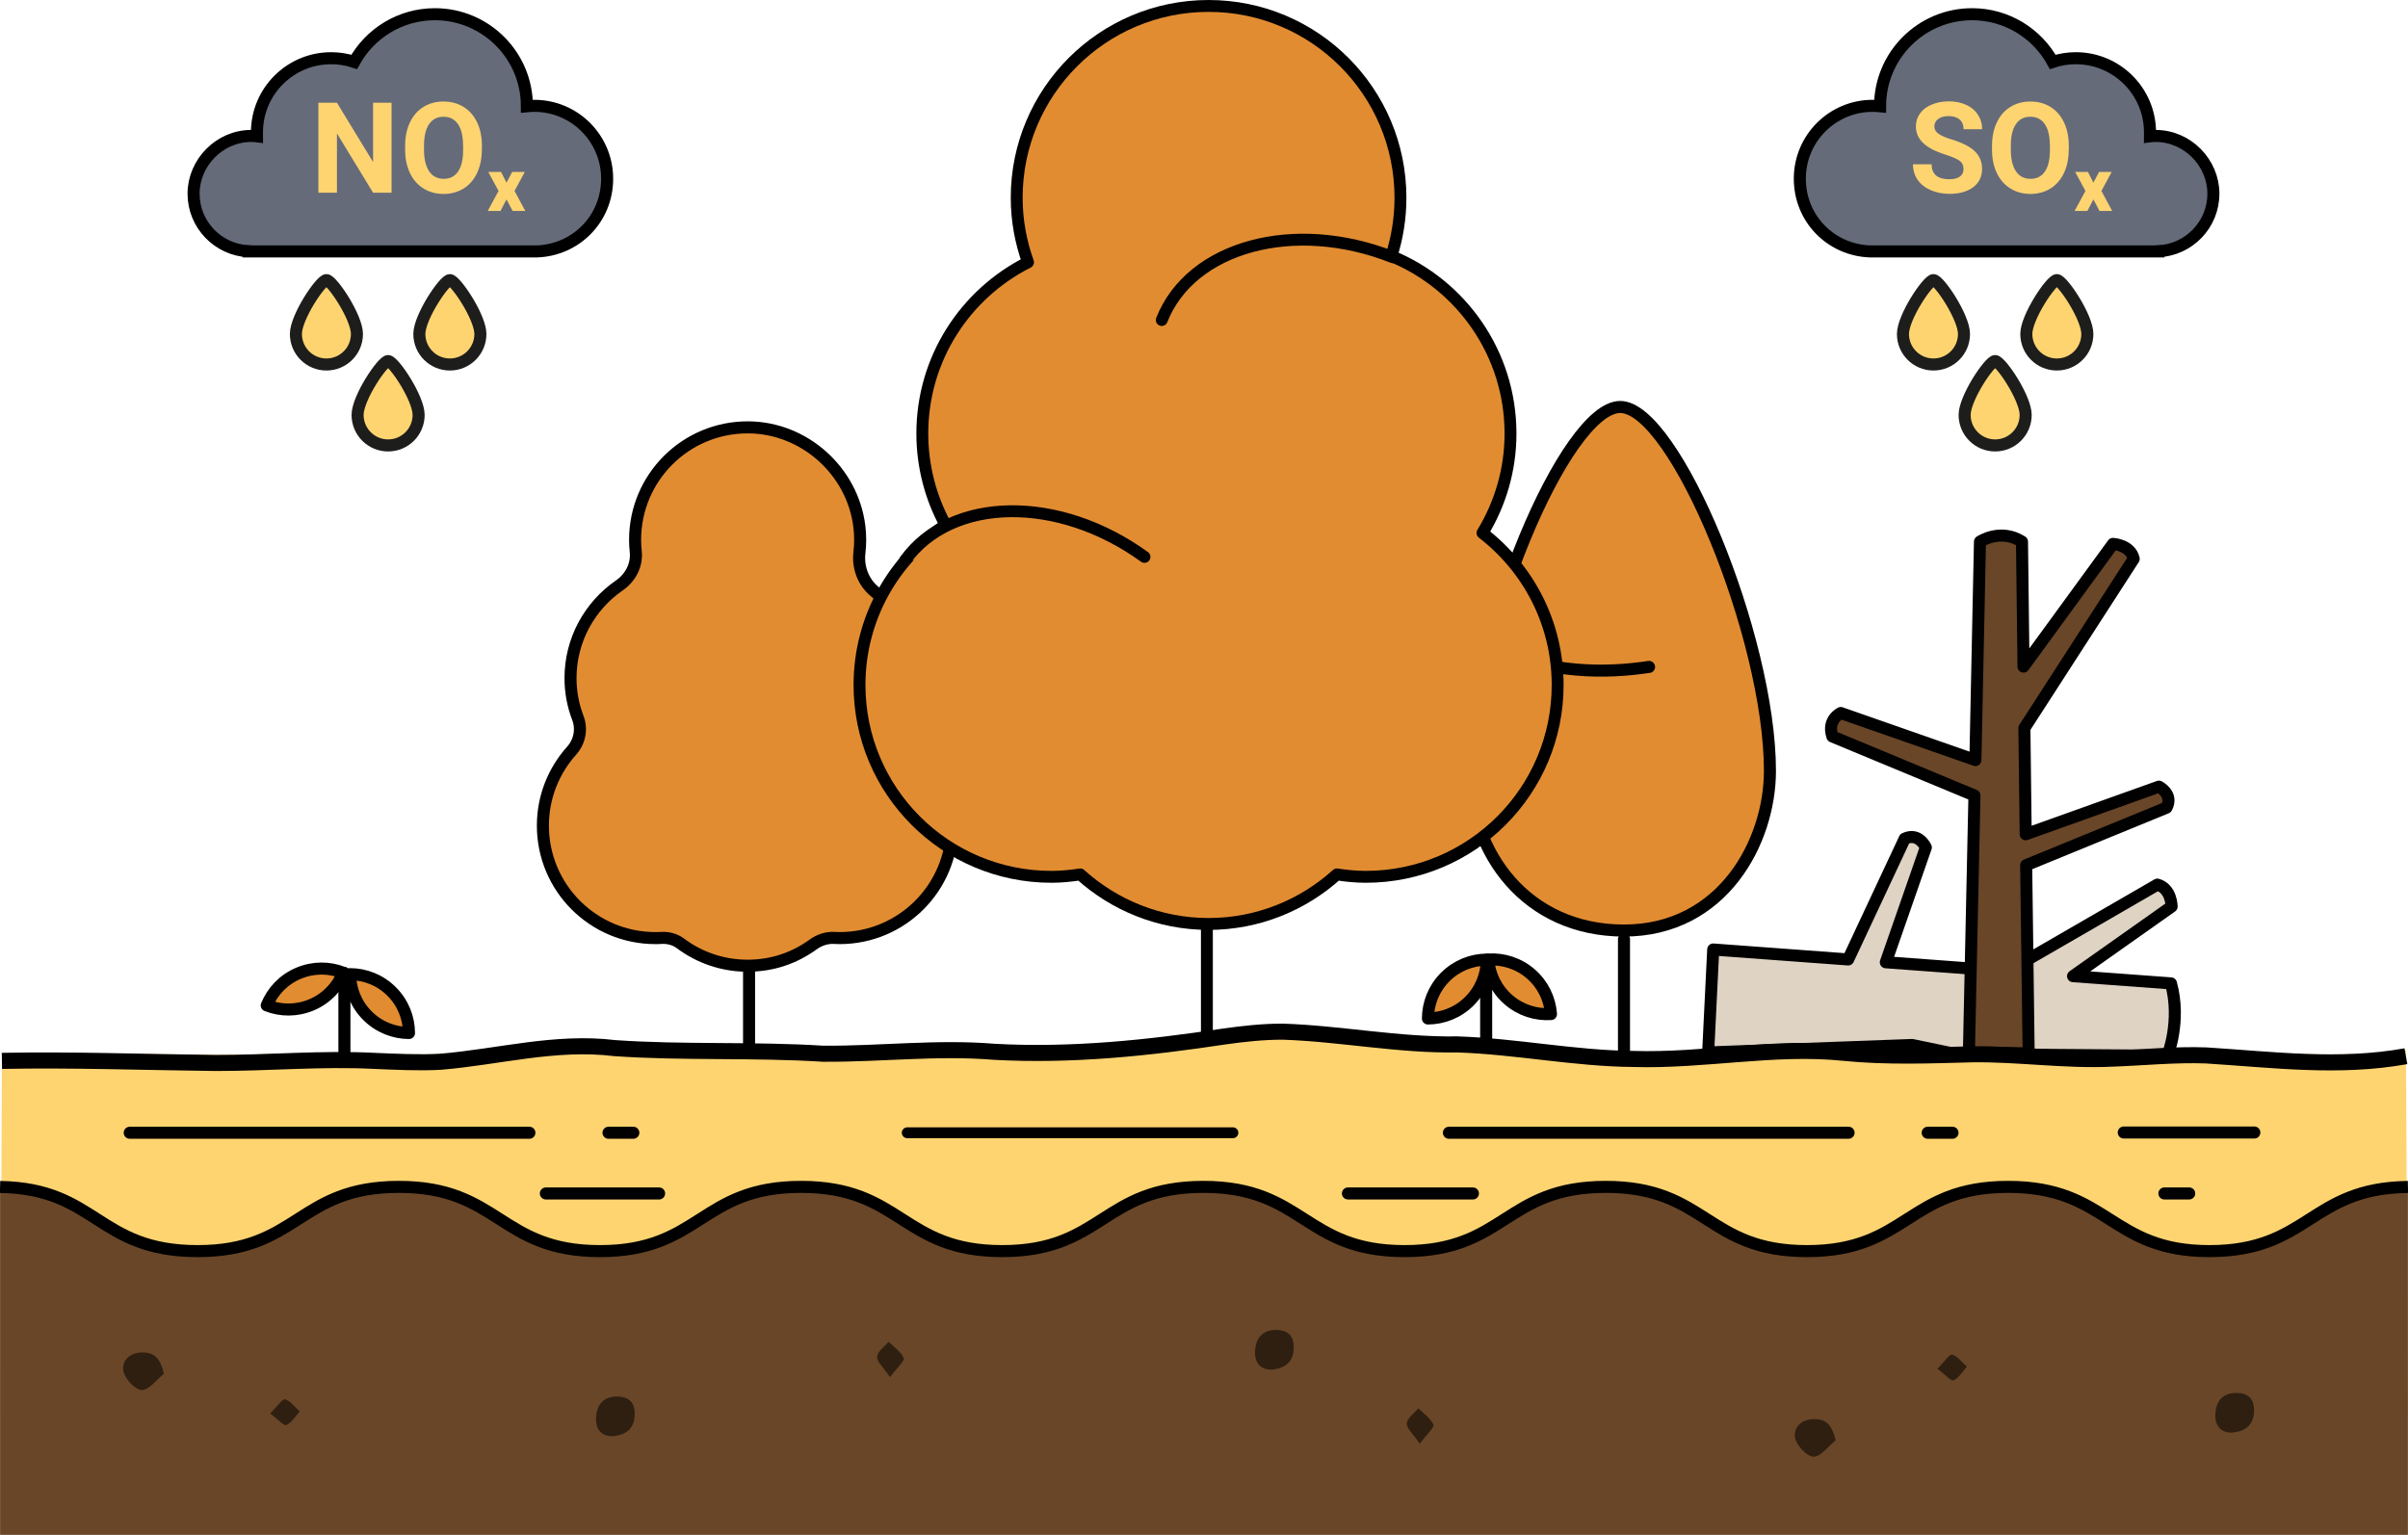 <?xml version="1.0" encoding="UTF-8"?><svg id="Layer_2" xmlns="http://www.w3.org/2000/svg" viewBox="0 0 299.8 191.14"><defs><style>.cls-1,.cls-2,.cls-3,.cls-4,.cls-5,.cls-6,.cls-7,.cls-8,.cls-9,.cls-10{stroke-width:1.5px;}.cls-1,.cls-3,.cls-4,.cls-11,.cls-12,.cls-13,.cls-7,.cls-9{stroke:#010101;}.cls-1,.cls-5,.cls-11,.cls-12,.cls-6,.cls-13,.cls-9{stroke-linejoin:round;}.cls-1,.cls-14{fill:#694628;}.cls-2{fill:#656b79;}.cls-2,.cls-3,.cls-15,.cls-4,.cls-16,.cls-7,.cls-8,.cls-10{stroke-miterlimit:10;}.cls-2,.cls-15,.cls-5,.cls-6,.cls-16,.cls-8{stroke:#000;}.cls-3,.cls-11,.cls-12,.cls-6,.cls-7{fill:#e28c31;}.cls-15{stroke-width:2px;}.cls-15,.cls-4,.cls-16,.cls-13,.cls-8,.cls-9{fill:none;}.cls-4,.cls-11,.cls-6,.cls-13,.cls-7,.cls-8,.cls-9,.cls-10{stroke-linecap:round;}.cls-5{fill:#dfd3c3;}.cls-11,.cls-12{stroke-width:1.48px;}.cls-16{stroke-width:1.5px;}.cls-13{stroke-width:1.35px;}.cls-17{fill:#2e1f11;}.cls-17,.cls-18,.cls-14{stroke-width:0px;}.cls-18,.cls-10{fill:#fed471;}.cls-10{stroke:#1d1d1b;}</style></defs><g id="Layer_1-2"><path class="cls-18" d="M299.54,130.74c-8.33,1.11-16.5.32-24.88-.07-3.89-.1-7.77.19-11.66.3-5.88.21-11.75-.46-17.4-.4-5.34.1-10.71.26-16.02-.13-8.63-.67-17.42.77-26.23.56-7.33-.05-14.54-1.17-21.9-1.34-7.34.09-14.49-1-21.77-1.18-2.46,0-4.9.2-7.31.45-9.37,1.05-18.98,1.81-28.57,1.41-7.14-.44-14.16.22-21.31.18-8.65-.41-17.39-.08-25.97-.52-7.39-.67-14.51.82-21.69,1.26-2.74.11-5.48,0-8.22-.08-6.59-.25-13.12.2-19.78.19-8.85-.08-17.74-.32-26.59-.19l-.18,44.98h299.74l-.26-45.4Z"/><line class="cls-7" x1="93.26" y1="105.27" x2="93.26" y2="130.78"/><path class="cls-3" d="M114.3,92.75c-1.07-1.04-1.46-2.57-1-3.99.44-1.36.68-2.81.68-4.31,0-4.34-1.98-8.21-5.08-10.78-1.43-1.18-2.12-3.02-1.9-4.86.12-1.05.13-2.14-.01-3.26-.85-6.9-6.84-12.28-13.8-12.33-7.79-.06-14.12,6.24-14.12,14.01,0,.49.03.98.08,1.46.18,1.68-.66,3.26-2.05,4.22-3.66,2.53-6.07,6.75-6.07,11.54,0,1.74.32,3.4.91,4.94.54,1.41.23,2.97-.77,4.09-2.22,2.48-3.58,5.74-3.58,9.33,0,7.74,6.27,14.01,14.01,14.01.24,0,.48,0,.71-.02.86-.05,1.71.16,2.39.67,2.34,1.75,5.23,2.79,8.37,2.79s5.86-.98,8.16-2.64c.77-.56,1.7-.88,2.65-.82.22.01.44.02.66.02,7.74,0,14.01-6.27,14.01-14.01,0-3.95-1.64-7.52-4.27-10.07Z"/><path class="cls-3" d="M202.19,115.88h0c-12.22,0-19.11-9.78-19.11-19.66,0-17.34,11.85-45.54,18.64-45.54s18.64,28.67,18.64,45.32c0,8.77-5.84,19.88-18.17,19.88Z"/><line class="cls-4" x1="202.19" y1="116.95" x2="202.19" y2="130.85"/><path class="cls-4" d="M205.31,83.05c-5.36.81-12.47.85-19.27-2.34"/><path class="cls-10" d="M236.92,41.59c0-2.1,3.1-6.71,3.8-6.71s3.8,4.61,3.8,6.71-1.7,3.8-3.8,3.8-3.8-1.7-3.8-3.8Z"/><path class="cls-10" d="M252.28,41.59c0-2.1,3.1-6.71,3.8-6.71s3.8,4.61,3.8,6.71-1.7,3.8-3.8,3.8-3.8-1.7-3.8-3.8Z"/><path class="cls-10" d="M244.6,51.67c0-2.1,3.1-6.71,3.8-6.71s3.8,4.61,3.8,6.71-1.7,3.8-3.8,3.8-3.8-1.7-3.8-3.8Z"/><path class="cls-10" d="M36.84,41.59c0-2.1,3.1-6.71,3.8-6.71s3.8,4.61,3.8,6.71-1.7,3.8-3.8,3.8-3.8-1.7-3.8-3.8Z"/><path class="cls-10" d="M52.21,41.59c0-2.1,3.1-6.71,3.8-6.71s3.8,4.61,3.8,6.71-1.7,3.8-3.8,3.8-3.8-1.7-3.8-3.8Z"/><path class="cls-10" d="M44.52,51.67c0-2.1,3.1-6.71,3.8-6.71s3.8,4.61,3.8,6.71-1.7,3.8-3.8,3.8-3.8-1.7-3.8-3.8Z"/><path class="cls-2" d="M31.3,16.93c.24,0,.47.01.7.04,0-.16-.01-.32-.01-.48,0-5.11,4.14-9.24,9.24-9.24,1,0,1.97.16,2.87.46,1.95-3.54,5.72-5.94,10.04-5.94,6.33,0,11.46,5.13,11.46,11.46,0,0,0,0,0,0,.3-.03.61-.05.92-.05,5.01,0,9.07,4.06,9.07,9.07s-3.89,8.89-8.75,9.06h0s-35.89,0-35.89,0v-.02c-3.81-.18-6.85-3.32-6.85-7.17s3.22-7.19,7.19-7.19Z"/><path class="cls-2" d="M268.37,16.93c-.24,0-.47.01-.7.04,0-.16.01-.32.01-.48,0-5.11-4.14-9.24-9.24-9.24-1,0-1.97.16-2.87.46-1.95-3.54-5.72-5.94-10.04-5.94-6.33,0-11.46,5.13-11.46,11.46,0,0,0,0,0,0-.3-.03-.61-.05-.92-.05-5.01,0-9.07,4.06-9.07,9.07s3.89,8.89,8.75,9.06h0s35.89,0,35.89,0v-.02c3.81-.18,6.85-3.32,6.85-7.17s-3.22-7.19-7.19-7.19Z"/><path class="cls-5" d="M243.6,131.28l26.25.19s1.74-4.3.44-9.01l-12.19-.9,12.27-8.67s0-2.23-1.77-2.73l-18.66,10.79-15.15-1.12,4.98-14.3s-.86-1.92-2.63-1.09l-7.04,15.04-16.8-1.24-.63,12.82,25.39-.93,5.53,1.15Z"/><path class="cls-1" d="M229.18,88.79l16.76,5.86.57-27.2s2.54-1.7,5.23,0l.19,15.56,11.14-15.28s2.18.11,2.58,1.86l-13.61,21.08.16,13.22,16.59-5.93s1.84.93.94,2.62l-17.47,7.16.31,23.42h-7.44l.69-32.1-17.69-7.35c-.7-2.1,1.05-2.92,1.05-2.92Z"/><path class="cls-18" d="M48.76,24h-2.31l-4.5-7.38v7.38h-2.31v-11.21h2.31l4.5,7.39v-7.39h2.3v11.21Z"/><path class="cls-18" d="M59.99,18.64c0,1.1-.2,2.07-.59,2.9-.39.83-.95,1.47-1.67,1.93-.73.45-1.56.68-2.5.68s-1.76-.22-2.49-.67c-.73-.45-1.29-1.08-1.69-1.91s-.6-1.78-.61-2.86v-.55c0-1.1.2-2.08.6-2.92.4-.84.96-1.48,1.69-1.93s1.56-.67,2.49-.67,1.76.22,2.49.67c.73.45,1.29,1.09,1.69,1.93.4.84.6,1.81.6,2.91v.5ZM57.65,18.14c0-1.18-.21-2.07-.63-2.68-.42-.61-1.02-.92-1.8-.92s-1.37.3-1.79.91c-.42.6-.63,1.49-.64,2.65v.55c0,1.15.21,2.03.63,2.67.42.63,1.03.95,1.82.95s1.37-.3,1.79-.91.63-1.5.63-2.66v-.55Z"/><path class="cls-18" d="M63.06,22.75l.71-1.34h1.57l-1.28,2.37,1.34,2.49h-1.58l-.76-1.44-.75,1.44h-1.59l1.35-2.49-1.28-2.37h1.59l.68,1.34Z"/><path class="cls-18" d="M244.46,21.05c0-.44-.15-.77-.46-1.01-.31-.23-.86-.48-1.66-.74-.8-.26-1.44-.51-1.9-.77-1.27-.69-1.91-1.62-1.91-2.78,0-.61.17-1.15.51-1.62.34-.47.83-.85,1.47-1.11.64-.27,1.36-.4,2.15-.4s1.51.15,2.14.44,1.11.7,1.46,1.23c.35.53.52,1.13.52,1.8h-2.31c0-.51-.16-.91-.49-1.2-.32-.29-.78-.43-1.36-.43s-1,.12-1.32.36c-.31.24-.47.55-.47.94,0,.36.18.67.55.92.37.25.91.48,1.62.69,1.31.4,2.27.89,2.87,1.47s.9,1.31.9,2.19c0,.97-.37,1.73-1.1,2.28s-1.72.83-2.96.83c-.86,0-1.65-.16-2.36-.47-.71-.32-1.25-.75-1.62-1.3s-.56-1.19-.56-1.91h2.32c0,1.24.74,1.86,2.22,1.86.55,0,.98-.11,1.29-.33.31-.22.46-.54.46-.94Z"/><path class="cls-18" d="M257.56,18.64c0,1.1-.2,2.07-.59,2.9-.39.83-.95,1.47-1.67,1.93-.73.45-1.56.68-2.5.68s-1.76-.22-2.49-.67c-.73-.45-1.29-1.08-1.69-1.91s-.6-1.78-.61-2.86v-.55c0-1.1.2-2.08.6-2.92.4-.84.96-1.48,1.69-1.93s1.56-.67,2.49-.67,1.76.22,2.49.67c.73.45,1.29,1.09,1.69,1.93.4.84.6,1.81.6,2.91v.5ZM255.21,18.14c0-1.18-.21-2.07-.63-2.68-.42-.61-1.02-.92-1.8-.92s-1.37.3-1.79.91c-.42.6-.63,1.49-.64,2.65v.55c0,1.15.21,2.03.63,2.67.42.63,1.03.95,1.82.95s1.37-.3,1.79-.91.63-1.5.63-2.66v-.55Z"/><path class="cls-18" d="M260.63,22.75l.71-1.34h1.57l-1.28,2.37,1.34,2.49h-1.58l-.76-1.44-.75,1.44h-1.59l1.35-2.49-1.28-2.37h1.59l.68,1.34Z"/><path class="cls-14" d="M275.07,155.8c-12.53,0-12.53-8-25.05-8s-12.52,8-25.05,8-12.52-8-25.05-8-12.52,8-25.05,8-12.52-8-25.05-8-12.52,8-25.04,8-12.52-8-25.04-8-12.52,8-25.04,8-12.52-8-25.04-8-12.52,8-25.04,8S12.09,148,.01,147.81v43.33h299.78v-43.33c-12.19.14-12.31,7.99-24.72,7.99Z"/><path class="cls-16" d="M299.79,147.81c-12.19.14-12.31,7.99-24.72,7.99s-12.53-8-25.05-8-12.52,8-25.05,8-12.52-8-25.05-8-12.52,8-25.05,8-12.52-8-25.05-8-12.52,8-25.04,8-12.52-8-25.04-8-12.52,8-25.04,8-12.52-8-25.04-8-12.52,8-25.04,8S12.09,148,.01,147.81"/><line class="cls-11" x1="150.26" y1="100.92" x2="150.26" y2="129.38"/><path class="cls-12" d="M117.72,65.37c-1.84-3.39-2.89-7.27-2.89-11.39,0-9.33,5.36-17.39,13.16-21.32-.9-2.51-1.41-5.21-1.41-8.03,0-13.19,10.69-23.89,23.89-23.89s23.89,10.69,23.89,23.89c0,2.53-.4,4.97-1.13,7.26,8.7,3.57,14.83,12.11,14.83,22.1,0,4.54-1.29,8.77-3.49,12.38,5.68,4.37,9.36,11.21,9.36,18.93,0,13.19-10.69,23.89-23.89,23.89-1.22,0-2.41-.12-3.59-.3-4.23,3.82-9.83,6.17-15.98,6.17s-11.75-2.35-15.98-6.17c-1.17.18-2.37.3-3.59.3-13.19,0-23.89-10.69-23.89-23.89,0-8.32,4.26-15.64,10.71-19.92Z"/><path class="cls-11" d="M173.4,32.03c-12.27-4.85-25.14-1.35-28.76,7.82"/><path class="cls-11" d="M142.49,69.35c-10.68-7.74-24.02-7.56-29.8.42"/><line class="cls-9" x1="16.15" y1="141.06" x2="65.91" y2="141.06"/><line class="cls-9" x1="75.76" y1="141.06" x2="78.85" y2="141.06"/><line class="cls-9" x1="180.39" y1="141.06" x2="230.15" y2="141.06"/><line class="cls-13" x1="112.95" y1="141.06" x2="153.5" y2="141.06"/><line class="cls-9" x1="183.38" y1="148.62" x2="167.82" y2="148.62"/><line class="cls-9" x1="67.96" y1="148.62" x2="82.06" y2="148.62"/><line class="cls-9" x1="264.41" y1="141.03" x2="280.67" y2="141.03"/><line class="cls-9" x1="240" y1="141.06" x2="243.09" y2="141.06"/><line class="cls-9" x1="269.47" y1="148.62" x2="272.56" y2="148.62"/><line class="cls-8" x1="42.88" y1="131.16" x2="42.88" y2="121.17"/><path class="cls-6" d="M37.14,121.21c1.86-.79,3.86-.77,5.6-.08-.71,1.73-2.07,3.2-3.93,3.99-1.86.79-3.86.77-5.6.08.71-1.73,2.07-3.2,3.93-3.99Z"/><path class="cls-6" d="M45.75,126.48c-1.43-1.43-2.15-3.29-2.16-5.17,1.87.01,3.74.73,5.17,2.16s2.15,3.29,2.16,5.17c-1.87-.01-3.74-.73-5.17-2.16Z"/><line class="cls-8" x1="185.03" y1="129.55" x2="185.03" y2="119.56"/><path class="cls-6" d="M190.59,121.28c-1.52-1.32-3.44-1.91-5.3-1.79.14,1.87.99,3.68,2.51,5,1.52,1.32,3.44,1.91,5.3,1.79-.14-1.87-.99-3.68-2.51-5Z"/><path class="cls-6" d="M182.95,124.67c1.43-1.43,2.15-3.29,2.16-5.17-1.87.01-3.74.73-5.17,2.16s-2.15,3.29-2.16,5.17c1.87-.01,3.74-.73,5.17-2.16Z"/><path class="cls-15" d="M299.54,131.53c-8.33,1.5-16.5.43-24.88-.1-3.89-.14-7.77.26-11.66.4-5.88.28-11.75-.62-17.4-.54-5.34.14-10.71.35-16.02-.18-8.63-.9-17.42,1.03-26.23.76-7.33-.06-14.54-1.57-21.9-1.81-7.34.12-14.49-1.35-21.77-1.59-2.46,0-4.9.27-7.31.61-9.37,1.42-18.98,2.43-28.57,1.9-7.14-.59-14.16.29-21.31.24-8.65-.55-17.39-.1-25.97-.7-7.39-.9-14.51,1.11-21.69,1.7-2.74.15-5.48,0-8.22-.11-6.59-.34-13.12.27-19.78.26-8.85-.1-17.74-.43-26.59-.26"/><path class="cls-17" d="M76.38,178.85c-1.59.07-2.22-.98-2.18-2.23.05-1.49.77-2.69,2.56-2.71,1.57-.01,2.32.76,2.26,2.31-.06,1.7-1.08,2.45-2.64,2.62Z"/><path class="cls-17" d="M158.43,170.56c-1.59.07-2.22-.98-2.18-2.23.05-1.49.77-2.69,2.56-2.71,1.57-.01,2.32.76,2.26,2.31-.06,1.7-1.08,2.45-2.64,2.62Z"/><path class="cls-17" d="M277.99,178.4c-1.59.07-2.22-.98-2.18-2.23.05-1.49.77-2.69,2.56-2.71,1.57-.01,2.32.76,2.26,2.31-.06,1.7-1.08,2.45-2.64,2.62Z"/><path class="cls-17" d="M20.41,171.08c-.93.73-1.89,2.06-2.78,2.02-.84-.04-2.12-1.45-2.28-2.4-.2-1.26.82-2.29,2.4-2.28,1.45,0,2.2.69,2.66,2.66Z"/><path class="cls-17" d="M228.54,179.38c-.93.73-1.89,2.06-2.78,2.02-.84-.04-2.12-1.45-2.28-2.4-.2-1.26.82-2.29,2.4-2.28,1.45,0,2.2.69,2.66,2.66Z"/><path class="cls-17" d="M110.81,171.49c-.84-1.24-1.66-1.92-1.61-2.54.05-.65.92-1.24,1.43-1.86.66.66,1.54,1.23,1.88,2.03.15.35-.8,1.16-1.69,2.37Z"/><path class="cls-17" d="M176.76,179.78c-.84-1.24-1.66-1.92-1.61-2.54.05-.65.92-1.24,1.43-1.86.66.66,1.54,1.23,1.88,2.03.15.35-.8,1.16-1.69,2.37Z"/><path class="cls-17" d="M33.65,176.01c.87-.87,1.52-1.85,1.84-1.75.7.21,1.22.97,1.82,1.51-.54.59-.99,1.4-1.66,1.69-.31.13-1.06-.73-2-1.44Z"/><path class="cls-17" d="M241.22,170.44c.87-.87,1.52-1.85,1.84-1.75.7.21,1.22.97,1.82,1.51-.54.59-.99,1.4-1.66,1.69-.31.13-1.06-.73-2-1.44Z"/></g></svg>